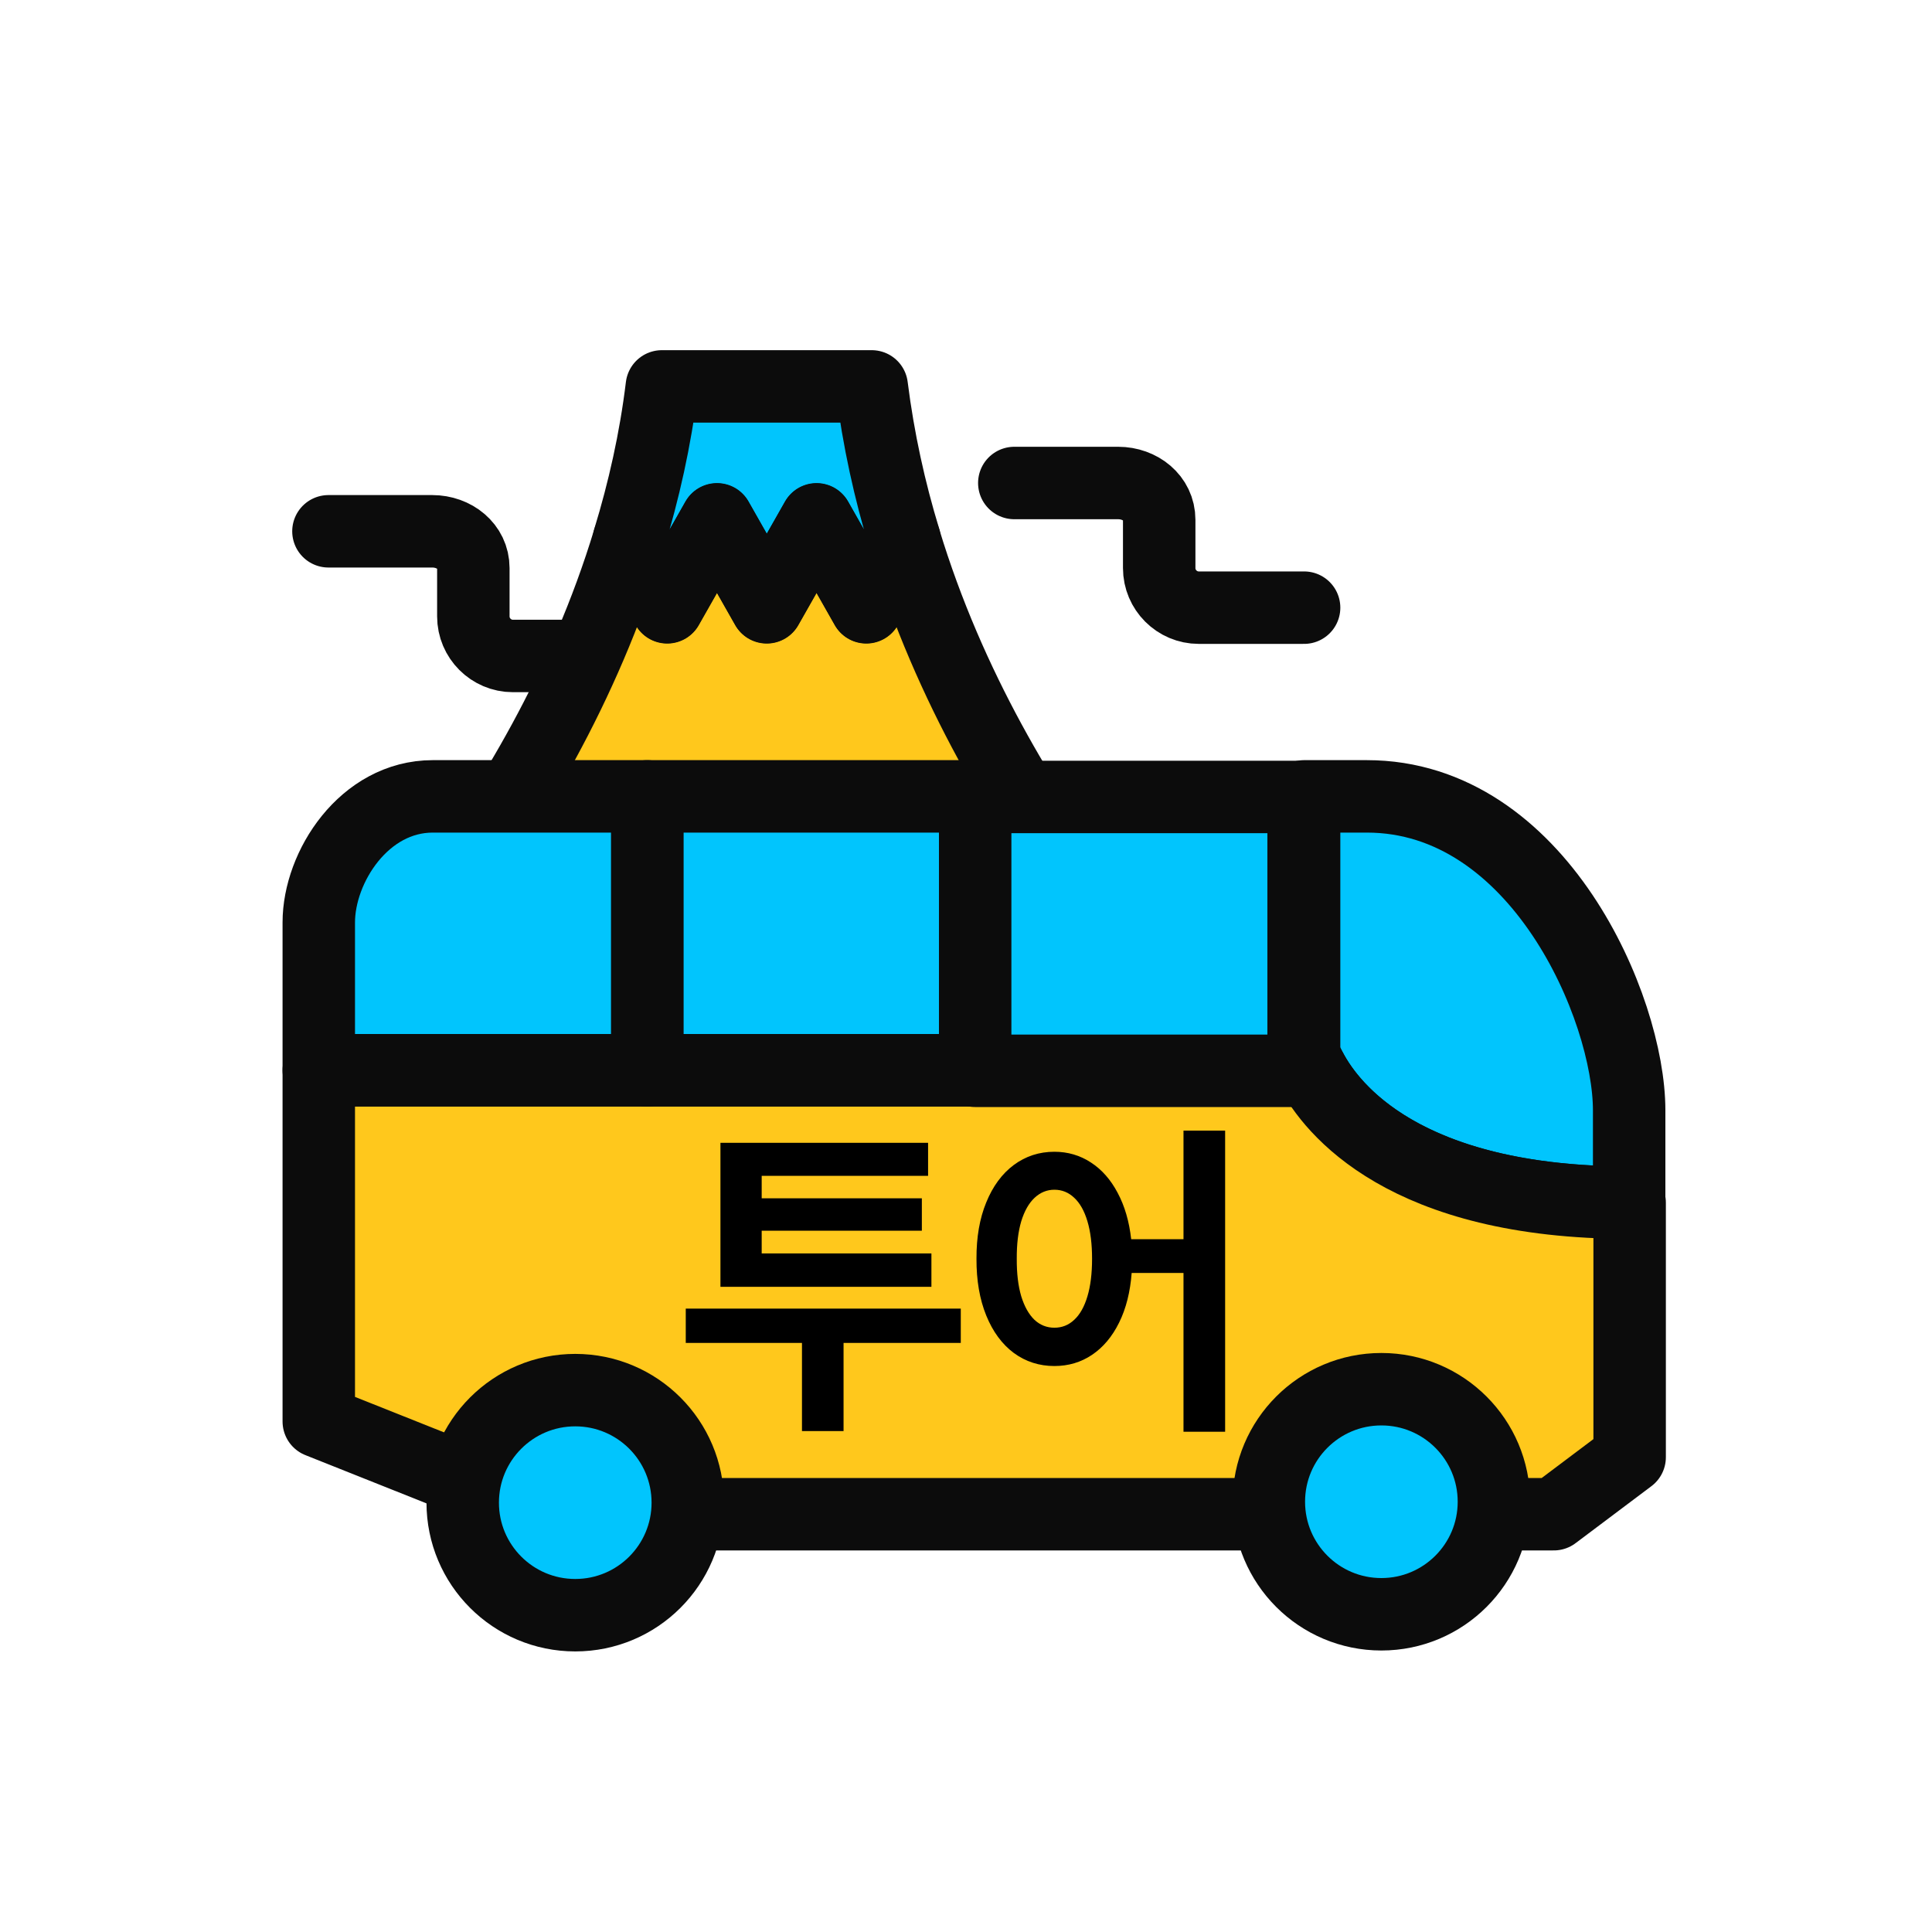 <svg width="40" height="40" viewBox="0 0 40 40" fill="none" xmlns="http://www.w3.org/2000/svg">
<path d="M27 12.581H24.819C24.368 12.581 24 12.213 24 11.762V10.762C24 10.31 23.602 10 23.151 10H21" stroke="#0C0C0C" stroke-width="1.5" stroke-linecap="round" stroke-linejoin="round"/>
<path d="M12.8 13.581H10.619C10.168 13.581 9.8 13.213 9.8 12.762V11.762C9.8 11.31 9.402 11 8.95 11H6.8" stroke="#0C0C0C" stroke-width="1.5" stroke-linecap="round" stroke-linejoin="round"/>
<path d="M14.845 11.161L15.875 13.244L16.906 11.161L17.937 13.244L18.75 11.601C18.315 10.492 17.976 9.289 17.808 8.008H13.959C13.792 9.289 13.452 10.492 13.018 11.601L13.831 13.244L14.861 11.161H14.845Z" fill="#01C5FD"/>
<path d="M18.744 11.602L17.931 12.009L16.9 11.168L15.87 12.009L14.839 11.168L13.808 12.009L12.995 11.602C12.187 13.664 11.051 15.402 10.043 16.683H21.697C20.688 15.396 19.546 13.664 18.744 11.602Z" fill="#FFC81C"/>
<path d="M14.845 10.752L15.875 12.568L16.906 10.752L17.936 12.568L18.727 11.164C18.421 10.162 18.187 9.103 18.048 8H13.703C13.569 9.103 13.329 10.162 13.023 11.164L13.814 12.568L14.845 10.752Z" stroke="#0C0C0C" stroke-width="1.5" stroke-linecap="round" stroke-linejoin="round"/>
<path d="M25 21.365C25 21.365 20.582 17.298 18.727 11.17L17.936 12.574L16.906 10.758L15.875 12.574L14.844 10.758L13.814 12.574L13.023 11.17C11.168 17.298 6.75 21.365 6.75 21.365" stroke="#0C0C0C" stroke-width="1.5" stroke-linecap="round" stroke-linejoin="round"/>
<path d="M28.3 16.488H27V21.818C27 21.818 27.87 24.898 33.73 24.898V22.988C33.73 20.868 31.85 16.488 28.3 16.488Z" fill="#01C5FD" stroke="#0C0C0C" stroke-width="1.5" stroke-linecap="round" stroke-linejoin="round"/>
<path d="M13.4 22.16H6.6V29.43L11.42 31.35H32.17L33.74 30.17V24.9C29.07 24.9 27.57 22.95 27.15 22.16H20.2" fill="#FFC81C"/>
<path d="M13.4 22.16H6.6V29.43L11.42 31.35H32.17L33.74 30.17V24.9C29.07 24.9 27.57 22.95 27.15 22.16H20.2" stroke="#0C0C0C" stroke-width="1.5" stroke-linecap="round" stroke-linejoin="round"/>
<path d="M20.2 22.16H13.4" stroke="#0C0C0C" stroke-width="1.5" stroke-linecap="round" stroke-linejoin="round"/>
<path d="M20.2 22.158V16.488H13.4V22.158H20.2Z" fill="#01C5FD" stroke="#0C0C0C" stroke-width="1.5" stroke-linecap="round" stroke-linejoin="round"/>
<path d="M27.14 22.16C27.03 21.96 26.99 21.83 26.99 21.83V16.5H20.19V22.17H27.14V22.16Z" fill="#01C5FD" stroke="#0C0C0C" stroke-width="1.5" stroke-linecap="round" stroke-linejoin="round"/>
<path d="M13.4 16.488H8.96C7.54 16.488 6.6 17.948 6.6 19.098V22.158H13.4V16.488Z" fill="#01C5FD" stroke="#0C0C0C" stroke-width="1.5" stroke-linecap="round" stroke-linejoin="round"/>
<path d="M11.91 33.441C13.197 33.441 14.24 32.398 14.24 31.111C14.24 29.824 13.197 28.781 11.91 28.781C10.623 28.781 9.58 29.824 9.58 31.111C9.58 32.398 10.623 33.441 11.91 33.441Z" fill="#01C5FD" stroke="#0C0C0C" stroke-width="1.5" stroke-linecap="round" stroke-linejoin="round"/>
<path d="M28.6 33.422C29.887 33.422 30.93 32.379 30.93 31.092C30.93 29.805 29.887 28.762 28.6 28.762C27.313 28.762 26.27 29.805 26.27 31.092C26.27 32.379 27.313 33.422 28.6 33.422Z" fill="#01C5FD" stroke="#0C0C0C" stroke-width="1.5" stroke-linecap="round" stroke-linejoin="round"/>
<path d="M19.892 27.804H17.465V29.629H16.604V27.804H14.198V27.093H19.892V27.804ZM19.284 26.642H14.916V23.661H19.215V24.345H15.77V24.81H19.086V25.48H15.77V25.951H19.284V26.642ZM21.83 23.846C22.108 23.846 22.36 23.92 22.586 24.068C22.811 24.214 22.996 24.423 23.14 24.697C23.285 24.968 23.379 25.288 23.42 25.657H24.503V23.408H25.365V29.643H24.503V26.355H23.43C23.4 26.749 23.314 27.092 23.17 27.383C23.027 27.673 22.84 27.895 22.61 28.05C22.38 28.205 22.12 28.282 21.83 28.282C21.516 28.282 21.236 28.192 20.99 28.012C20.746 27.83 20.555 27.571 20.419 27.236C20.282 26.899 20.215 26.507 20.217 26.061C20.215 25.616 20.282 25.228 20.419 24.895C20.555 24.56 20.746 24.301 20.99 24.119C21.236 23.937 21.516 23.846 21.83 23.846ZM21.83 24.632C21.675 24.632 21.539 24.688 21.42 24.799C21.302 24.909 21.209 25.072 21.143 25.288C21.08 25.502 21.049 25.76 21.051 26.061C21.049 26.364 21.08 26.622 21.143 26.836C21.209 27.051 21.301 27.213 21.417 27.325C21.535 27.435 21.673 27.489 21.83 27.489C21.988 27.489 22.124 27.435 22.241 27.325C22.359 27.216 22.45 27.054 22.514 26.84C22.578 26.626 22.61 26.366 22.61 26.061C22.61 25.758 22.578 25.499 22.514 25.285C22.45 25.07 22.359 24.909 22.241 24.799C22.124 24.688 21.988 24.632 21.83 24.632Z" fill="black"/>
</svg>

